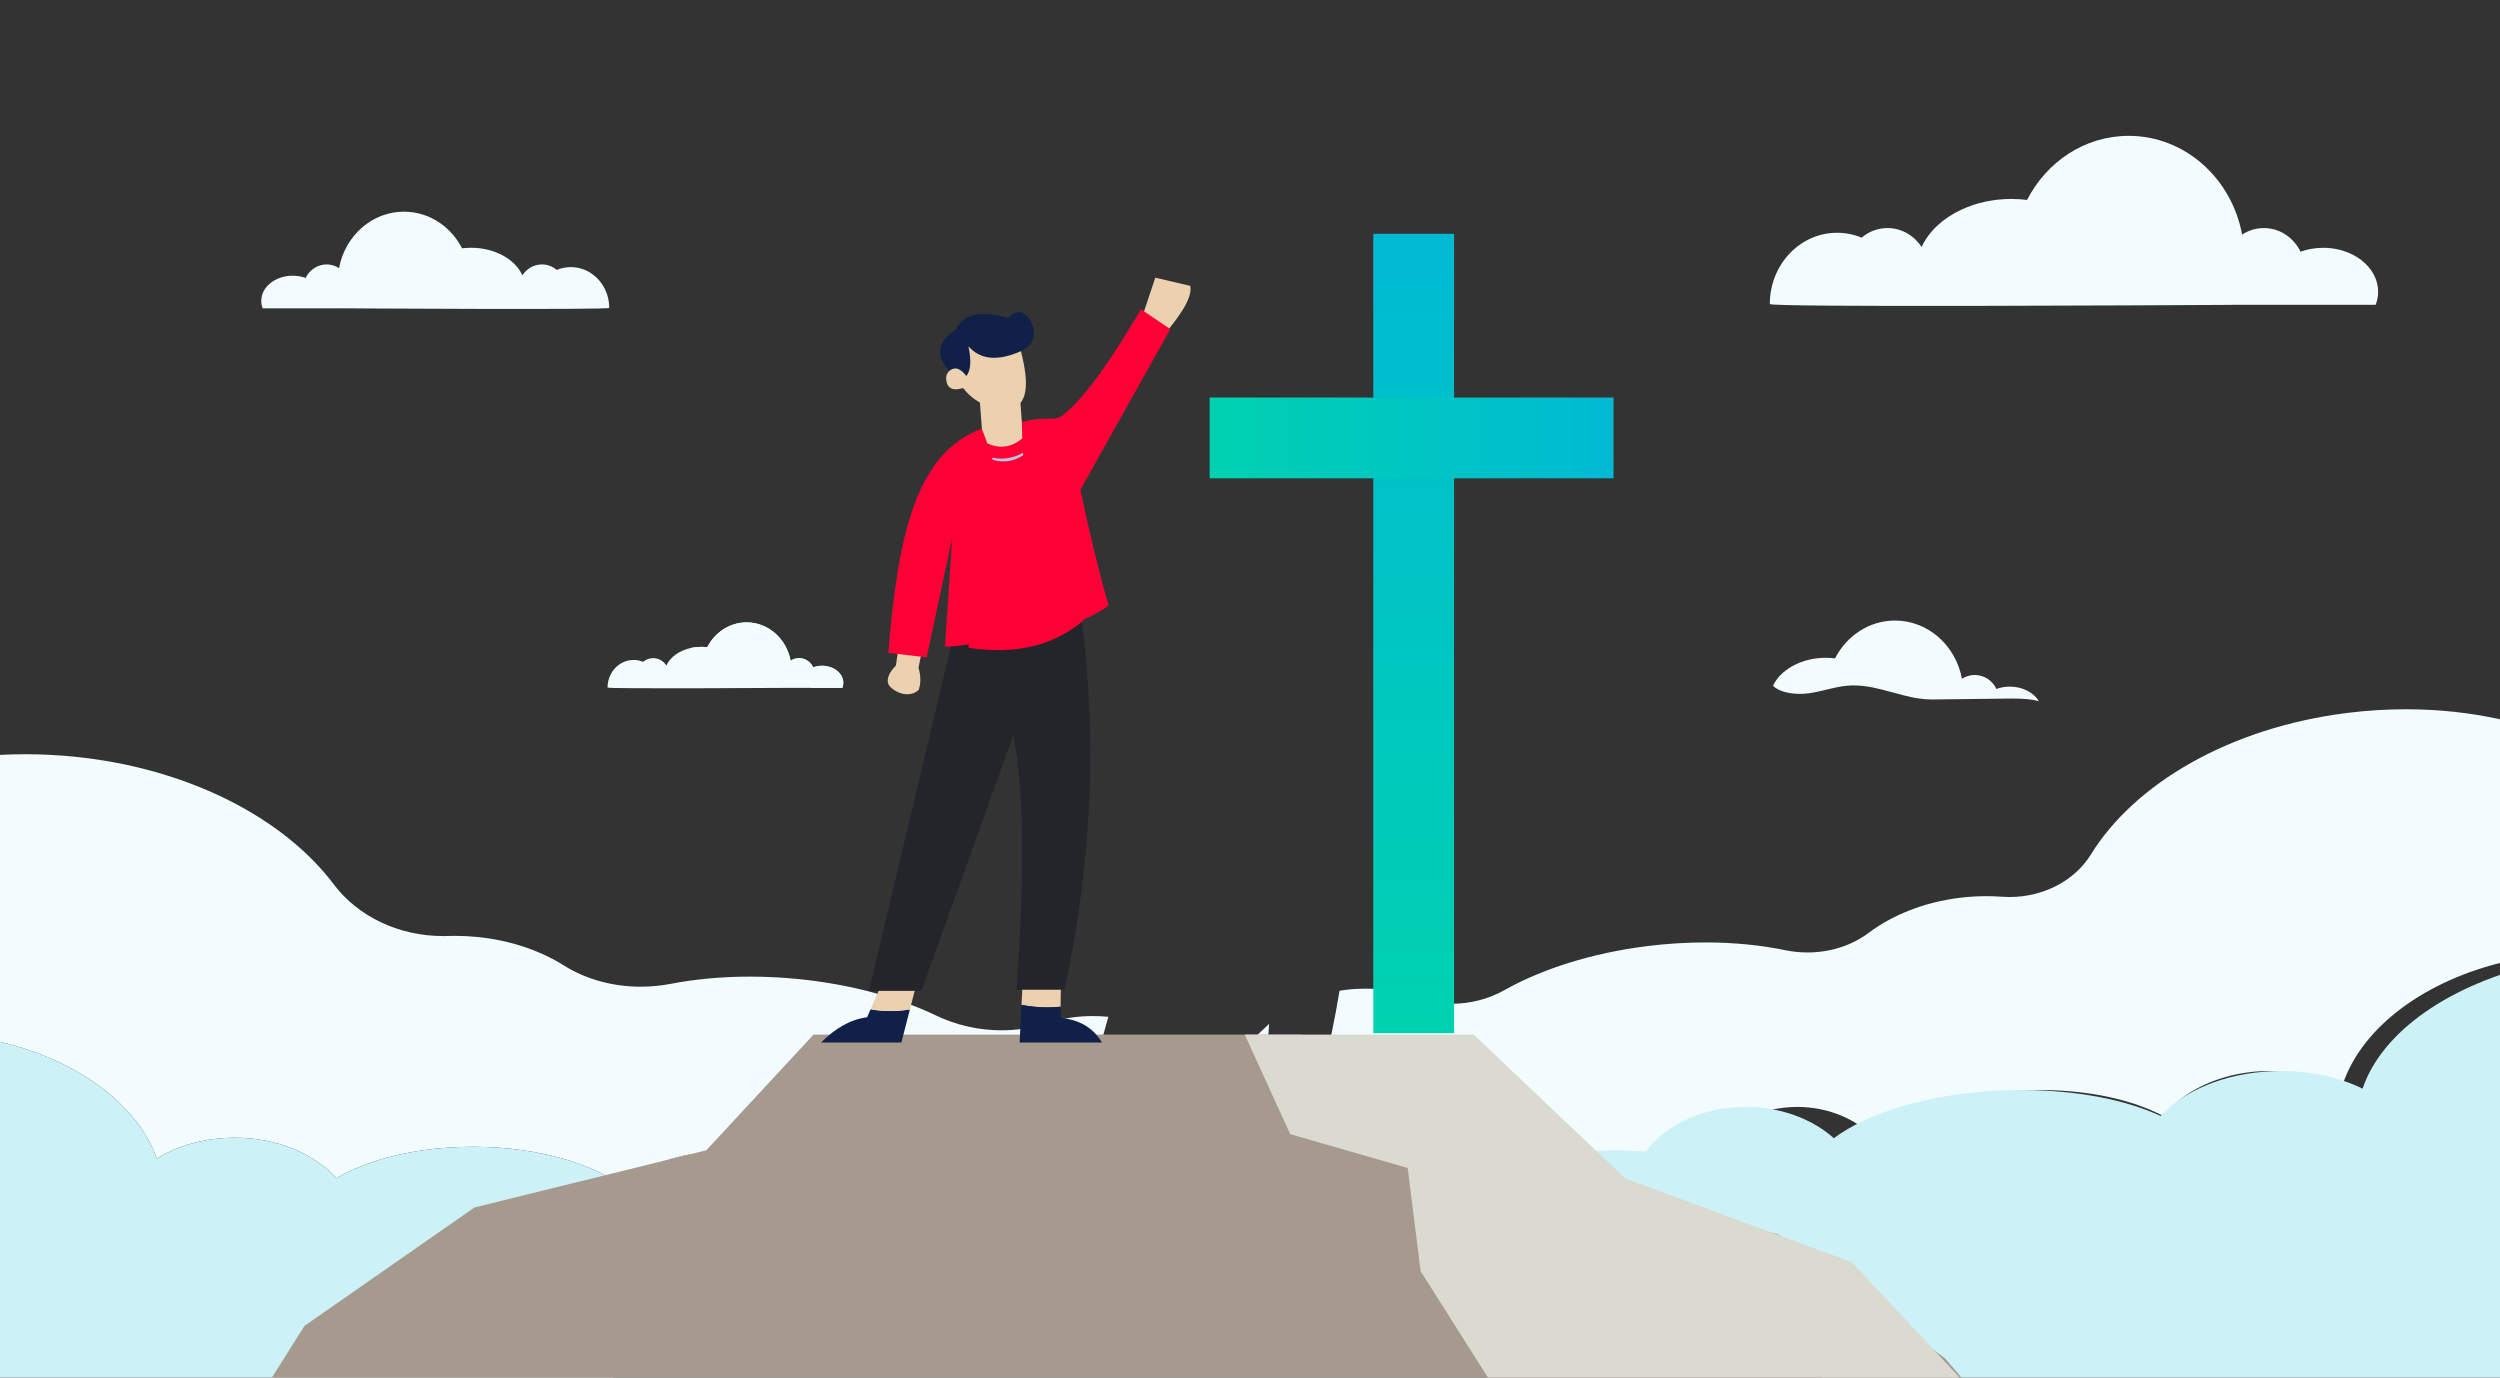 <svg xmlns="http://www.w3.org/2000/svg" xmlns:xlink="http://www.w3.org/1999/xlink" width="588px" height="324px" viewBox="0 0 588 324"><rect x="0" y="0" width="588" height="324" fill="#333333" stroke="none"/><title>i_Beziehung</title><defs><linearGradient x1="50%" y1="0%" x2="50%" y2="100%" id="linearGradient-1"><stop stop-color="#00BAD4" offset="0%"></stop><stop stop-color="#00D2B0" offset="100%"></stop></linearGradient><linearGradient x1="50%" y1="0%" x2="50%" y2="100%" id="linearGradient-2"><stop stop-color="#00BAD4" offset="0%"></stop><stop stop-color="#00D2B0" offset="100%"></stop></linearGradient></defs><g id="i_Beziehung" stroke="none" stroke-width="1" fill="none" fill-rule="evenodd"><path d="M220.755,285.343 C216.85,283.753 212.523,282.468 207.885,281.588 C203.415,280.74 199.016,280.338 194.827,280.338 C191.863,280.338 189.002,280.54 186.298,280.927 C182.08,275.188 174.744,271.358 166.353,271.29 C166.277,271.29 166.201,271.288 166.125,271.288 C158.41,271.288 151.532,274.482 147.142,279.447 C139.64,273.705 126.686,269.85 111.915,269.728 C111.677,269.727 111.441,269.725 111.204,269.725 C98.303,269.725 86.774,272.597 79.104,277.133 C74.065,271.458 65.394,267.673 55.499,267.593 C55.392,267.592 55.285,267.592 55.178,267.592 C48.212,267.592 41.83,269.44 36.886,272.507 C32.29,259.702 18.25,249.343 0,245.042 L0,177.552 C1.971,177.447 3.966,177.393 5.976,177.393 C9.756,177.393 13.603,177.583 17.486,177.975 C44.43,180.692 66.817,192.462 78.528,208.032 C84.177,215.54 93.786,220.163 104.205,220.163 C104.591,220.163 104.979,220.157 105.367,220.143 C105.932,220.125 106.5,220.115 107.07,220.115 C108.806,220.115 110.566,220.203 112.342,220.382 C120.099,221.163 127.079,223.59 132.701,227.117 C137.944,230.405 144.281,232.073 150.706,232.073 C153.054,232.073 155.415,231.85 157.738,231.402 C163.476,230.295 169.767,229.7 176.388,229.7 C180.125,229.7 183.968,229.888 187.875,230.283 C200.192,231.525 211.321,234.615 220.169,238.852 C224.912,241.122 230.227,242.33 235.551,242.33 C239.034,242.33 242.517,241.812 245.845,240.737 C249.375,239.595 253.167,238.975 257.087,238.975 C258.277,238.975 259.477,239.033 260.686,239.15 L256.793,253.055 L271.333,253.055 L275.235,243.818 C277.017,244.873 278.665,246.078 280.158,247.412 C280.737,247.928 281.34,248.42 281.964,248.888 C282.242,248.858 282.52,248.823 282.797,248.797 C288.487,248.247 293.586,245.678 297.283,241.958 C297.673,241.565 298.077,241.182 298.492,240.808 C298.247,244.887 297.955,248.91 297.648,252.79 L310.962,252.79 C312.608,246.19 313.978,239.605 315.056,233.027 C315.556,232.943 316.058,232.87 316.565,232.807 C318.075,232.62 319.574,232.528 321.056,232.528 C325.317,232.528 329.437,233.28 333.22,234.655 C335.877,235.622 338.682,236.087 341.481,236.087 C345.805,236.087 350.115,234.977 353.837,232.883 C362.673,227.913 374.35,224.145 387.494,222.513 C392.147,221.935 396.714,221.66 401.124,221.66 C407.809,221.66 414.13,222.295 419.836,223.478 C421.582,223.84 423.354,224.02 425.114,224.02 C430.342,224.018 435.457,222.443 439.467,219.438 C445.102,215.217 452.495,212.21 460.892,211.167 C463.015,210.903 465.116,210.777 467.184,210.777 C468.418,210.777 469.641,210.822 470.849,210.912 C471.46,210.957 472.068,210.978 472.674,210.978 C480.682,210.978 488.007,207.088 491.78,200.968 C502.081,184.267 524.48,171.105 552.142,167.672 C556.781,167.097 561.364,166.818 565.862,166.818 C573.576,166.818 581.024,167.637 588,169.17 L588,226.488 C568.978,231.287 554.67,242.572 550.689,256.057 C545.983,253.437 540.125,251.895 533.804,251.895 C533.144,251.895 532.479,251.912 531.811,251.947 C521.932,252.45 513.496,256.602 508.798,262.485 C501.633,258.685 491.396,256.38 479.979,256.38 C478.534,256.38 477.07,256.418 475.592,256.493 C460.847,257.245 448.136,261.65 440.984,267.705 C436.549,263.182 429.971,260.345 422.733,260.345 C422.262,260.345 421.79,260.357 421.314,260.382 C412.939,260.808 405.838,264.947 401.965,270.858 C400.091,270.672 398.149,270.577 396.155,270.577 C391.157,270.577 385.834,271.175 380.444,272.443 C369.703,274.97 360.783,279.653 355.13,285.138 L327.055,265.243 L238.134,265.243 L220.755,285.343" id="Fill-2" fill="#F2FBFD"></path><path d="M597.982,324.333 L429.191,324.333 L400.738,304.308 L341.65,289.932 L333.982,285.138 C340.39,279.653 350.502,274.97 362.679,272.443 C368.79,271.175 374.825,270.577 380.491,270.577 C382.75,270.577 384.953,270.672 387.077,270.858 C391.467,264.947 399.518,260.808 409.012,260.382 C409.552,260.357 410.088,260.345 410.621,260.345 C418.827,260.345 426.284,263.182 431.313,267.705 C439.421,261.65 453.831,257.245 470.547,256.493 C472.222,256.418 473.882,256.38 475.52,256.38 C488.463,256.38 500.069,258.685 508.192,262.485 C513.518,256.602 523.082,252.45 534.281,251.947 C535.039,251.912 535.792,251.895 536.541,251.895 C543.707,251.895 550.348,253.437 555.683,256.057 C560.196,242.572 576.417,231.287 597.982,226.488 L597.982,324.333" id="Fill-3" fill="#CCF1F6"></path><path d="M144.06,324.333 L-2.44426701e-12,324.333 L-2.44426701e-12,245.042 C18.25,249.343 32.29,259.702 36.886,272.507 C41.83,269.44 48.212,267.592 55.178,267.592 C55.285,267.592 55.392,267.592 55.499,267.593 C65.394,267.673 74.065,271.458 79.104,277.133 C86.774,272.597 98.303,269.725 111.204,269.725 C111.441,269.725 111.677,269.727 111.915,269.728 C126.686,269.85 139.64,273.705 147.142,279.447 C151.532,274.482 158.41,271.288 166.125,271.288 C166.201,271.288 166.277,271.29 166.353,271.29 C174.744,271.358 182.08,275.188 186.298,280.927 C189.002,280.54 191.863,280.338 194.827,280.338 C199.016,280.338 203.415,280.74 207.885,281.588 C212.523,282.468 216.85,283.753 220.755,285.343 L218.569,287.87 L176.302,299.052 L145.306,322.215 L144.06,324.333" id="Fill-4" fill="#CCF1F6"></path><path d="M558.757,71.689 L525.923,71.689 L525.867,71.621 L525.844,71.689 C525.844,71.689 524.963,71.689 523.37,71.711 C507.117,71.802 416.261,72.31 416.261,71.508 C416.261,62.246 423.343,54.747 432.074,54.747 C434.118,54.747 436.072,55.153 437.857,55.899 C439.517,54.475 441.641,53.64 443.934,53.64 C447.254,53.64 450.202,55.402 451.964,58.101 C451.987,58.056 452.009,57.999 452.032,57.954 C453.726,54.351 457.024,51.313 461.294,49.325 C464.716,47.721 468.748,46.795 473.086,46.795 C474.339,46.795 475.57,46.874 476.768,47.021 C481.365,38.052 490.344,31.953 500.668,31.953 C513.871,31.953 524.895,41.938 527.346,55.176 C528.826,54.204 530.577,53.64 532.452,53.64 C536.213,53.64 539.477,55.887 541.092,59.197 C542.719,58.609 544.514,58.282 546.412,58.282 C551.517,58.282 555.922,60.654 558.023,64.087 C558.859,65.454 559.333,67.001 559.333,68.628 C559.333,69.69 559.13,70.717 558.757,71.689 Z" id="Fill-5" fill="#F2FBFD"></path><path d="M479.56,164.92 C477.593,164.395 475.515,164.3 473.447,164.3 C472.913,164.3 472.383,164.306 471.853,164.313 C466.08,164.38 460.313,164.446 454.54,164.513 C454.472,164.514 454.402,164.514 454.333,164.514 C451.177,164.515 448.175,163.688 445.167,162.862 C442.162,162.036 439.15,161.21 435.975,161.21 C435.455,161.21 434.93,161.232 434.4,161.28 C431.013,161.593 427.567,162.973 424.313,163.167 C424.005,163.185 423.69,163.195 423.37,163.195 C421.007,163.195 418.403,162.674 417,161.3 C418,159.173 419.947,157.38 422.467,156.207 C424.487,155.26 426.867,154.714 429.427,154.714 C430.167,154.714 430.893,154.76 431.6,154.847 C434.313,149.553 439.613,145.953 445.707,145.953 C453.5,145.953 460.007,151.847 461.453,159.66 C462.327,159.087 463.36,158.753 464.467,158.753 C466.687,158.753 468.613,160.08 469.567,162.033 C470.527,161.687 471.587,161.493 472.707,161.493 C475.72,161.493 478.32,162.893 479.56,164.92" id="Fill-6" fill="#F2FBFD"></path><path d="M198.12,161.787 L185.4,161.787 L185.373,161.76 L185.367,161.787 C185.367,161.787 142.9,162.06 142.9,161.713 C142.9,158.127 145.64,155.22 149.027,155.22 C149.82,155.22 150.573,155.38 151.267,155.667 C151.913,155.12 152.733,154.793 153.62,154.793 C154.907,154.793 156.047,155.473 156.733,156.52 C157.653,154.493 159.873,152.927 162.647,152.373 C163.367,152.22 164.133,152.14 164.92,152.14 C165.407,152.14 165.88,152.167 166.347,152.227 C168.127,148.753 171.607,146.387 175.607,146.387 C180.727,146.387 184.993,150.26 185.947,155.387 C186.52,155.007 187.2,154.793 187.927,154.793 C189.38,154.793 190.647,155.667 191.273,156.946 C191.9,156.72 192.6,156.587 193.34,156.587 C196.1,156.587 198.347,158.387 198.347,160.6 C198.347,161.013 198.267,161.413 198.12,161.787 Z" id="Fill-7" fill="#F2FBFD"></path><path d="M198.12,161.787 L190.747,161.787 C190.293,161.08 189.973,160.28 189.42,159.647 C186.9,156.767 181.653,159.073 178.613,156.753 C178.06,156.333 177.613,155.78 177.04,155.393 C176.349,154.934 175.569,154.767 174.754,154.767 C173.483,154.767 172.126,155.172 170.88,155.513 C169.798,155.81 168.645,156.036 167.524,156.036 C166.475,156.036 165.455,155.838 164.547,155.313 C163.554,154.74 162.773,153.553 162.647,152.373 C163.367,152.22 164.133,152.14 164.92,152.14 C165.407,152.14 165.88,152.167 166.347,152.227 C168.127,148.753 171.607,146.387 175.607,146.387 C180.727,146.387 184.993,150.26 185.947,155.387 C186.52,155.007 187.2,154.793 187.927,154.793 C189.38,154.793 190.647,155.667 191.273,156.946 C191.9,156.72 192.6,156.587 193.34,156.587 C196.1,156.587 198.347,158.387 198.347,160.6 C198.347,161.013 198.267,161.413 198.12,161.787" id="Fill-8" fill="#F2FBFD"></path><path d="M80.6,72.513 L80.593,72.48 L80.553,72.513 L61.773,72.513 C61.56,71.96 61.447,71.374 61.447,70.766 C61.447,67.493 64.753,64.847 68.833,64.847 C69.92,64.847 70.953,65.033 71.88,65.367 C72.806,63.48 74.673,62.193 76.827,62.193 C77.893,62.193 78.893,62.513 79.74,63.067 C81.147,55.493 87.453,49.787 95.007,49.787 C95.06,49.787 95.113,49.787 95.167,49.793 C101.007,49.847 106.073,53.32 108.68,58.407 C109.36,58.32 110.067,58.273 110.787,58.273 C116.387,58.273 121.153,60.973 122.867,64.74 C123.88,63.2 125.56,62.193 127.46,62.193 C128.773,62.193 129.987,62.673 130.94,63.487 C131.96,63.06 133.08,62.827 134.247,62.827 C137.867,62.827 140.987,65.08 142.433,68.333 C142.987,69.567 143.293,70.953 143.293,72.413 C143.293,72.92 80.6,72.513 80.6,72.513 Z" id="Fill-9" fill="#F2FBFD"></path><polygon id="Fill-12" fill="#A69A8F" points="120.256 372.977 32.837 373.332 71.609 311.853 111.593 283.994 166.116 270.545 191.354 243.332 306.06 243.332 351.001 273.025 418.235 290.316 457.515 319.538 458.448 320.632 500.648 370.028 501.837 371.411"></polygon><polyline id="Fill-13" fill="#DBDAD0" points="461.223 324.332 350.176 324.332 334.131 298.983 331.087 274.709 303.458 266.758 292.768 243.332 346.62 243.332 382.25 277.174 435.555 296.882 461.223 324.332"></polyline><rect id="Rectangle" fill="url(#linearGradient-1)" x="323" y="55" width="19" height="188"></rect><rect id="Rectangle-Copy" fill="url(#linearGradient-2)" transform="translate(332, 103) scale(1, -1) rotate(90) translate(-332, -103) " x="322.5" y="55.5" width="19" height="95"></rect><g id="Group" transform="translate(193.112, 65.313)"><path d="M56.34,171.464 L56.408,165.249 L47.405,165.885 L47.145,171.02 C50.015,171.617 53.278,171.768 56.34,171.464" id="Fill-16" fill="#EBD1B0"></path><path d="M66.085,179.893 C63.643,175.897 60.305,174.562 56.32,174.057 L56.34,171.464 C53.278,171.768 50.015,171.617 47.145,171.02 L46.698,179.893 L66.085,179.893" id="Fill-17" fill="#102048"></path><path d="M11.648,172.069 L10.825,173.95 C6.84,174.457 3.273,176.602 0,179.893 L18.892,179.893 L20.902,172.092 C17.677,172.64 14.6,172.6 11.648,172.069" id="Fill-18" fill="#102048"></path><path d="M20.902,172.092 L22.5,165.885 L14.54,165.46 L11.648,172.069 C14.6,172.6 17.677,172.64 20.902,172.092" id="Fill-19" fill="#EBD1B0"></path><path d="M60.495,74.928 C65.235,105.778 63.892,136.487 57.312,167.477 L45.99,167.477 C47.342,147.362 48.375,123.452 45.212,107.618 L23.613,167.742 L11.25,167.742 L31.627,82.147 L38.632,68.42 L55.047,66.439 L60.495,74.928" id="Fill-20" fill="#24252B"></path><path d="M75.565,9.127 L78.608,0 L86.845,1.924 C87.465,4.98 83.763,9.617 81.013,13.09 L75.565,9.127" id="Fill-21" fill="#EBD1B0"></path><polyline id="Fill-22" fill="#EBD1B0" points="47.793 41.706 38.308 41.816 37.367 29.395 37.257 27.909 46.783 27.824 47.122 32.536 47.793 41.706"></polyline><path d="M44.855,30.64 C40.042,31.74 34.668,28.654 32.548,24.553 L32.262,17.194 L34.955,13.373 L46.415,14.36 C46.362,14.373 46.368,14.534 46.415,14.807 C46.548,15.52 46.988,17.04 47.395,18.873 C48.395,23.334 49.195,29.647 44.855,30.64" id="Fill-24" fill="#EBD1B0"></path><path d="M50.023,34.599 L61.698,80.647 C54.55,86.647 45.513,88.719 34.67,87.034 L36.792,37.456 C36.792,37.456 43.868,44.179 50.023,34.599 Z" id="Fill-25" fill="#FE0035"></path><path d="M42.885,43.214 C41.247,43.214 39.62,42.724 38.308,41.816 C39.288,42.17 40.29,42.385 41.29,42.494 C41.67,42.533 42.05,42.553 42.428,42.553 C43.048,42.553 43.665,42.498 44.27,42.374 C45.238,42.184 46.198,41.88 47.078,41.392 C47.542,41.189 47.945,40.879 48.385,40.618 C48.82,40.345 49.198,39.998 49.638,39.706 C49.313,40.109 48.975,40.515 48.603,40.889 C48.202,41.224 47.825,41.609 47.358,41.87 C46.483,42.485 45.448,42.854 44.398,43.071 C43.898,43.167 43.392,43.214 42.885,43.214" id="Fill-26" fill="#BBC4DB"></path><path d="M75.247,7.429 C68.847,18.239 62.602,27.738 56.958,32.264 C56.122,32.936 55.053,33.236 53.982,33.181 C51.858,33.071 49.668,33.331 47.228,33.909 C47.74,53.306 49.58,71.273 56.178,82.288 C60.153,81.142 64.975,79.299 67.642,77.052 C65.47,69.681 62.902,59.114 60.99,49.882 L82.145,12.099 L75.247,7.429" id="Fill-27" fill="#FE0035"></path><path d="M34.173,23.137 C35.067,21.982 35.475,20.041 34.67,16.132 C37.323,19.134 41.268,19.835 47.052,17.264 C47.052,17.264 50.813,15.792 49.952,11.958 C49.173,8.491 46.273,6.651 44.008,9.481 C38.872,7.982 33.82,7.712 31.557,12.382 C31.557,12.382 24.34,16.132 30.495,22.217 L34.173,23.137" id="Fill-29" fill="#102048"></path><path d="M18.608,84.925 C18.395,85.22 17.618,91.204 17.618,91.204 C17.618,91.204 14.15,94.455 16.485,96.45 C18.82,98.444 21.65,98.37 22.995,96.892 C23.463,95.448 23.5,93.758 22.923,91.722 L24.268,85.072 L18.608,84.925" id="Fill-31" fill="#EBD1B0"></path><path d="M30.848,61.203 L29.15,86.817 C38.632,86.392 45,83.278 45,83.278 C45.823,67.991 43.86,50.885 37.808,35.501 C22.442,41.212 18.107,60.134 15.827,88.252 L24.83,89.297 L30.848,61.203" id="Fill-43" fill="#FE0035"></path><path d="M34.315,25.684 C31.425,26.715 29.577,26.482 29.423,23.719 C29.335,22.133 30.968,20.87 32.408,21.54 C33.033,21.83 33.617,22.381 34.173,23.137 L34.315,25.684" id="Fill-44" fill="#EBD1B0"></path></g></g></svg>